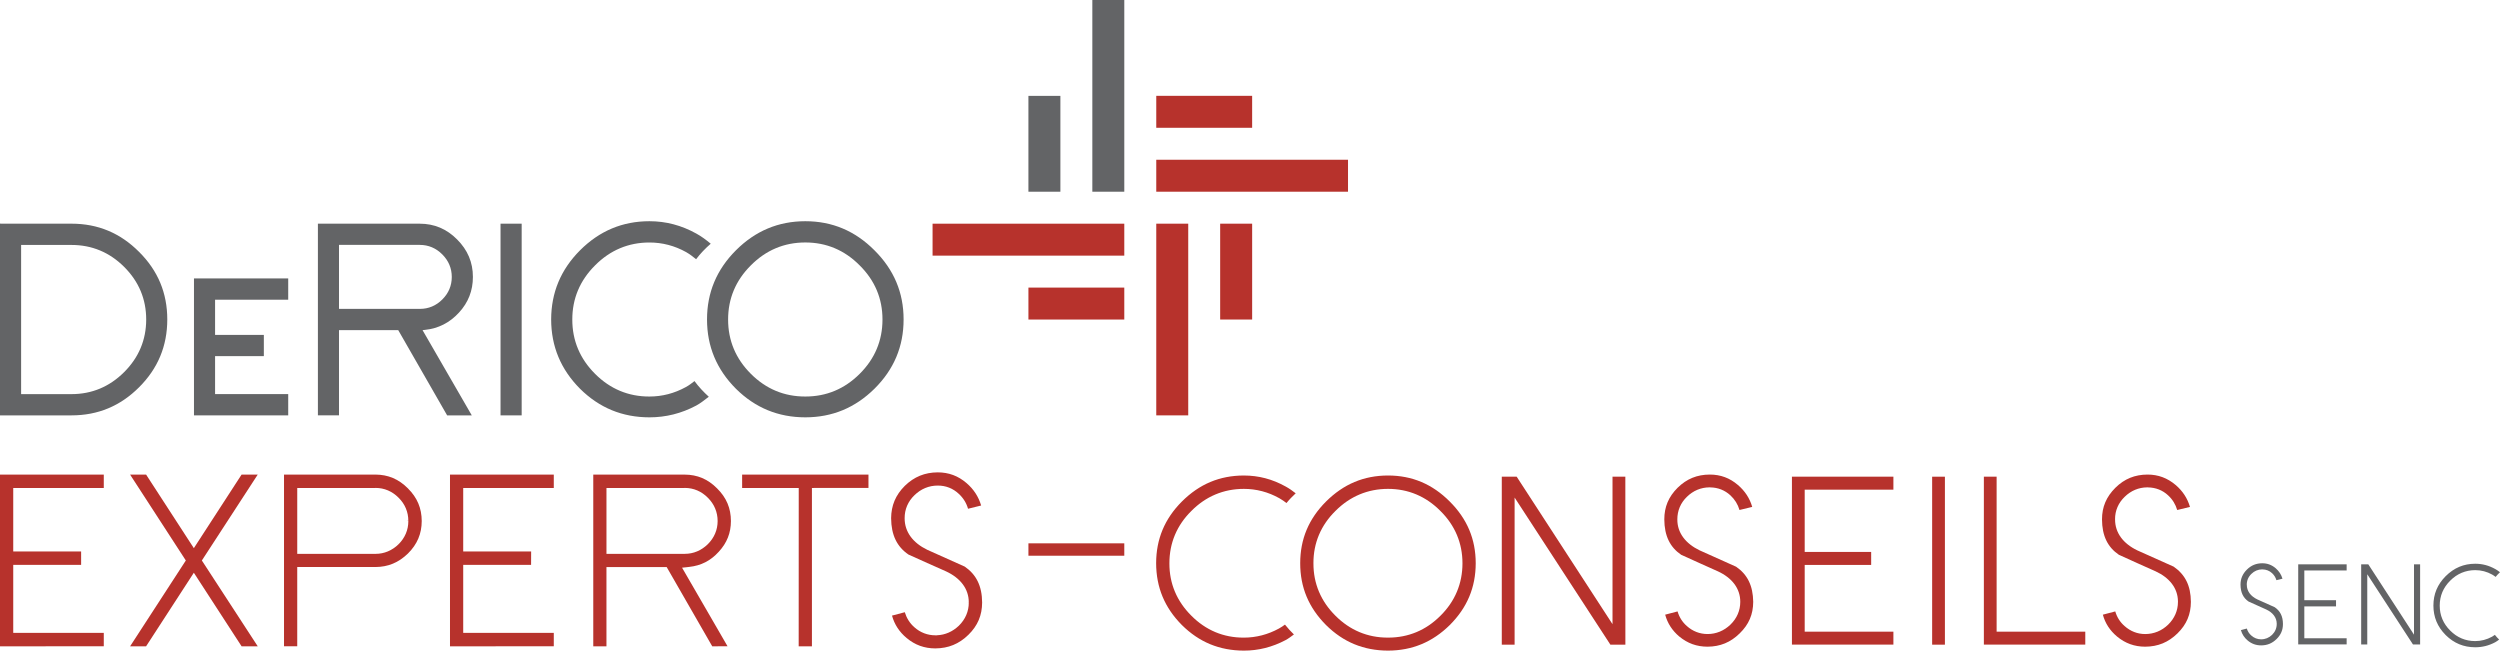<?xml version="1.0" encoding="UTF-8"?>
<!-- Generator: Adobe Illustrator 16.0.3, SVG Export Plug-In . SVG Version: 6.00 Build 0)  -->
<svg xmlns="http://www.w3.org/2000/svg" xmlns:xlink="http://www.w3.org/1999/xlink" version="1.1" id="Layer_1" x="0px" y="0px" width="232.648px" height="60.546px" viewBox="0 0 232.648 60.546" xml:space="preserve">
<g>
	<defs>
		<rect id="SVGID_1_" width="232.648" height="60.546"></rect>
	</defs>
	<clipPath id="SVGID_2_">
		<use xlink:href="#SVGID_1_" overflow="visible"></use>
	</clipPath>
	<path clip-path="url(#SVGID_2_)" fill="#636466" d="M6.654,20.815L0,20.811v17.843h6.654c2.459,0,4.54-0.867,6.289-2.616   c1.756-1.751,2.624-3.85,2.624-6.309c0-2.459-0.868-4.543-2.624-6.288C11.193,21.684,9.113,20.815,6.654,20.815 M11.558,34.624   c-1.363,1.361-3.006,2.053-4.904,2.053H1.965V22.795h4.689c1.898,0,3.541,0.686,4.904,2.045c1.36,1.359,2.047,2.997,2.047,4.895   C13.604,31.625,12.917,33.267,11.558,34.624"></path>
	<polygon clip-path="url(#SVGID_2_)" fill="#636466" points="26.821,27.891 26.821,25.91 18.051,25.91 18.051,38.654 26.821,38.654   26.821,36.674 20.015,36.674 20.015,33.141 24.553,33.141 24.553,31.166 20.015,31.166 20.015,27.891  "></polygon>
	<path clip-path="url(#SVGID_2_)" fill="#636466" d="M39.322,30.723l0.221-0.024c1.252-0.131,2.303-0.663,3.176-1.617   c0.862-0.938,1.289-2.035,1.289-3.312c0-1.355-0.487-2.506-1.471-3.489c-0.972-0.98-2.122-1.463-3.478-1.465h-9.475V38.65h1.963   v-7.928h5.512l4.551,7.932h2.293L39.322,30.723z M39.067,28.744h-7.52V22.79h7.52c0.807,0,1.518,0.305,2.096,0.888   c0.584,0.586,0.879,1.295,0.879,2.095c0,0.806-0.295,1.511-0.879,2.094c-0.576,0.579-1.284,0.877-2.082,0.877H39.067z"></path>
	<rect x="46.579" y="20.815" clip-path="url(#SVGID_2_)" fill="#636466" width="1.967" height="17.839"></rect>
	<path clip-path="url(#SVGID_2_)" fill="#636466" d="M74.942,20.586c-2.505,0-4.651,0.902-6.459,2.709   c-1.796,1.799-2.688,3.934-2.688,6.433c0,2.504,0.892,4.644,2.688,6.447c1.791,1.774,3.937,2.661,6.459,2.662   c2.504-0.001,4.637-0.888,6.435-2.662c1.811-1.793,2.711-3.937,2.711-6.447c0-2.499-0.9-4.634-2.711-6.433   C79.579,21.488,77.446,20.586,74.942,20.586 M80.004,34.787c-1.403,1.402-3.097,2.113-5.05,2.113h-0.012   c-1.963,0.005-3.662-0.705-5.069-2.113c-1.406-1.402-2.117-3.099-2.116-5.052c-0.001-1.95,0.71-3.641,2.116-5.04   c1.407-1.416,3.106-2.131,5.069-2.131c1.957,0,3.655,0.715,5.056,2.131c1.416,1.399,2.125,3.09,2.125,5.04   C82.123,31.688,81.414,33.385,80.004,34.787"></path>
	<path clip-path="url(#SVGID_2_)" fill="#636466" d="M60.436,20.586c-2.509,0-4.651,0.902-6.46,2.709   c-1.792,1.799-2.68,3.933-2.686,6.434c0.006,2.507,0.894,4.643,2.686,6.446c1.791,1.774,3.934,2.661,6.46,2.662   c1.52,0,2.977-0.361,4.354-1.096c0.422-0.231,0.788-0.527,1.169-0.82c-0.482-0.442-0.939-0.919-1.33-1.458   c-0.245,0.19-0.497,0.39-0.804,0.556c-1.073,0.588-2.203,0.881-3.389,0.881c-1.952,0.006-3.656-0.704-5.061-2.112   c-1.406-1.402-2.119-3.099-2.117-5.051c-0.002-1.951,0.711-3.642,2.117-5.041c1.405-1.416,3.109-2.13,5.061-2.13   c1.2,0,2.346,0.298,3.42,0.897c0.343,0.197,0.635,0.425,0.922,0.658c0.402-0.531,0.862-1.008,1.362-1.442   c-0.419-0.349-0.854-0.678-1.341-0.944C63.42,20.968,61.97,20.586,60.436,20.586"></path>
	<polygon clip-path="url(#SVGID_2_)" fill="#B7322C" points="9.658,45.41 9.658,44.164 0,44.164 0,60.145 9.658,60.143   9.658,58.897 1.232,58.897 1.232,52.565 7.549,52.565 7.549,51.318 1.232,51.318 1.232,45.41  "></polygon>
	<polygon clip-path="url(#SVGID_2_)" fill="#B7322C" points="22.482,60.145 23.985,60.145 18.785,52.159 23.985,44.164   22.482,44.164 18.039,51.012 13.595,44.164 12.105,44.164 17.293,52.159 12.107,60.145 13.595,60.145 18.039,53.299  "></polygon>
	<path clip-path="url(#SVGID_2_)" fill="#B7322C" d="M37.965,51.508c0.866-0.86,1.276-1.839,1.281-3.02   c-0.005-1.194-0.415-2.174-1.284-3.036l0.204-0.208l-0.204,0.204c-0.867-0.867-1.841-1.278-3.026-1.284H26.43v15.98h1.231v-7.377   h7.275C36.111,52.762,37.088,52.359,37.965,51.508 M27.661,45.41l7.22,0.003c0.005,0,0.023-0.007,0.072-0.007   c0.814-0.002,1.555,0.32,2.142,0.915c0.589,0.58,0.904,1.327,0.903,2.148h-0.192l0.193,0.019v0.014c0,0.81-0.315,1.552-0.905,2.141   l-0.209-0.203l0.203,0.208c-0.596,0.579-1.332,0.893-2.14,0.893h-0.012h-7.275V45.41z"></path>
	<polygon clip-path="url(#SVGID_2_)" fill="#B7322C" points="51.535,45.41 51.535,44.164 41.876,44.164 41.876,60.145   51.535,60.143 51.535,58.897 43.106,58.897 43.106,52.565 49.422,52.565 49.428,51.318 43.106,51.318 43.106,45.41  "></polygon>
	<path clip-path="url(#SVGID_2_)" fill="#B7322C" d="M66.28,60.145l1.425-0.002l-4.233-7.314l0.445-0.047l0.214-0.025   c1.101-0.117,1.997-0.571,2.758-1.412c0.762-0.827,1.127-1.749,1.13-2.855c-0.003-1.194-0.412-2.174-1.287-3.04   c-0.861-0.867-1.835-1.278-3.02-1.284h-8.503v15.98h1.227v-7.377h5.604L66.28,60.145z M56.437,45.7v-0.29l7.219,0.003   c0.003,0,0.024-0.007,0.07-0.007c0.818-0.002,1.563,0.32,2.146,0.915c0.593,0.586,0.91,1.338,0.91,2.167   c0,0.815-0.317,1.565-0.919,2.159c-0.594,0.579-1.33,0.893-2.137,0.893h-0.013h-7.276V45.7z"></path>
	<polygon clip-path="url(#SVGID_2_)" fill="#B7322C" points="80.819,44.164 69.062,44.164 69.062,45.41 74.33,45.41 74.325,60.145   75.557,60.145 75.557,45.845 75.557,45.41 80.819,45.404  "></polygon>
	<path clip-path="url(#SVGID_2_)" fill="#B7322C" d="M91.396,56.071c-0.009-1.552-0.553-2.609-1.619-3.344l-3.484-1.562   c-1.333-0.643-2.113-1.665-2.108-2.942c-0.005-0.817,0.312-1.564,0.917-2.142c0.595-0.581,1.339-0.894,2.155-0.894v0.001   c0.008,0,0.015,0,0.021-0.001c0.742,0,1.409,0.264,1.938,0.762c0.422,0.384,0.717,0.861,0.869,1.395l1.219-0.302   c-0.243-0.82-0.686-1.508-1.362-2.09c-0.781-0.669-1.65-0.992-2.675-0.995c-1.208,0.006-2.197,0.41-3.068,1.257   c-0.859,0.86-1.261,1.828-1.272,3.009c0.012,1.583,0.553,2.654,1.611,3.381c0.585,0.263,1.168,0.525,1.747,0.786   c0.584,0.259,1.156,0.521,1.745,0.777c1.334,0.617,2.129,1.624,2.124,2.895h-0.229l0.229,0.009c0.003,0.819-0.32,1.568-0.931,2.164   c-0.57,0.54-1.263,0.852-2.026,0.881l-0.001,0.006H87.05c-0.731,0-1.413-0.259-1.962-0.753c-0.428-0.376-0.722-0.85-0.889-1.397   l-1.19,0.315c0.23,0.826,0.674,1.509,1.357,2.083c0.785,0.654,1.66,0.97,2.679,0.97c1.208-0.009,2.197-0.41,3.074-1.266   C90.983,58.229,91.391,57.263,91.396,56.071"></path>
	<path clip-path="url(#SVGID_2_)" fill="#B7322C" d="M84.178,59.594"></path>
	<path clip-path="url(#SVGID_2_)" fill="#B7322C" d="M123.4,58.166c1.606,1.593,3.502,2.372,5.769,2.38   c2.242-0.008,4.129-0.787,5.746-2.38c1.616-1.614,2.411-3.502,2.414-5.753c-0.003-2.243-0.798-4.128-2.418-5.742   c-1.617-1.622-3.501-2.419-5.742-2.421c-2.248,0.002-4.138,0.799-5.769,2.421c-1.613,1.614-2.404,3.499-2.404,5.742   C120.996,54.661,121.787,56.545,123.4,58.166 M122.227,52.409c-0.005-1.873,0.692-3.526,2.047-4.86   c1.349-1.355,3.01-2.055,4.896-2.055c1.879,0,3.533,0.699,4.873,2.055c1.362,1.341,2.053,2.997,2.053,4.873   s-0.69,3.532-2.045,4.876v-0.002c-1.338,1.35-2.992,2.04-4.86,2.04h-0.013h-0.008h-0.022c-1.879,0.004-3.533-0.694-4.873-2.038   c-1.354-1.344-2.052-2.994-2.047-4.869v-0.004V52.409z"></path>
	<path clip-path="url(#SVGID_2_)" fill="#B7322C" d="M109.986,58.166c1.608,1.593,3.494,2.372,5.766,2.38   c1.358,0,2.646-0.324,3.886-0.98c0.266-0.144,0.512-0.329,0.772-0.524c-0.295-0.287-0.576-0.588-0.832-0.917   c-0.17,0.122-0.349,0.251-0.554,0.361c-1.03,0.564-2.133,0.851-3.272,0.851h-0.018c-1.877,0.004-3.531-0.694-4.867-2.04   c-1.35-1.342-2.049-2.991-2.043-4.866v-0.021v-0.006c0-1.87,0.693-3.521,2.043-4.854c1.34-1.355,3.004-2.055,4.885-2.055   c1.156,0,2.269,0.29,3.302,0.869c0.247,0.141,0.463,0.293,0.666,0.448c0.26-0.324,0.553-0.622,0.856-0.905   c-0.295-0.235-0.604-0.451-0.931-0.63c-1.239-0.691-2.522-1.026-3.894-1.026c-2.248,0.002-4.141,0.799-5.766,2.421   c-1.609,1.614-2.39,3.498-2.396,5.738C107.596,54.661,108.377,56.545,109.986,58.166"></path>
	<polygon clip-path="url(#SVGID_2_)" fill="#B7322C" points="151.257,59.992 151.253,44.361 150.059,44.361 150.059,58.086   141.141,44.361 139.755,44.361 139.755,59.992 140.948,59.992 140.948,46.302 149.862,59.992  "></polygon>
	<path clip-path="url(#SVGID_2_)" fill="#B7322C" d="M156.269,59.234l0.003-0.002c0.771,0.64,1.625,0.945,2.629,0.948   c1.174-0.007,2.142-0.4,2.993-1.238c0.851-0.827,1.253-1.765,1.259-2.933c-0.021-1.515-0.543-2.551-1.593-3.271l-3.399-1.525   c-1.301-0.628-2.078-1.63-2.069-2.872v-0.007v-0.003c-0.002-0.804,0.306-1.541,0.897-2.104c0.573-0.563,1.299-0.87,2.088-0.874   c0.007,0,0.029-0.003,0.056,0c0.004,0,0.015,0.002,0.019,0.004c0.713,0.005,1.364,0.262,1.879,0.74   c0.407,0.377,0.694,0.837,0.844,1.362l1.185-0.288c-0.233-0.803-0.67-1.472-1.332-2.04c-0.76-0.651-1.614-0.968-2.614-0.969   c-1.181,0.003-2.149,0.396-2.998,1.229c-0.842,0.84-1.235,1.783-1.237,2.938c0.008,1.548,0.536,2.593,1.569,3.298   c0.569,0.262,1.14,0.521,1.711,0.776c0.562,0.252,1.127,0.505,1.701,0.762c1.319,0.607,2.094,1.598,2.088,2.845   c0,0.804-0.317,1.539-0.916,2.117c-0.595,0.573-1.33,0.875-2.127,0.875c-0.726,0-1.386-0.257-1.925-0.741   c-0.418-0.363-0.709-0.827-0.868-1.364l-1.152,0.303C155.177,58.006,155.613,58.673,156.269,59.234"></path>
	<polygon clip-path="url(#SVGID_2_)" fill="#B7322C" points="176.198,45.57 176.198,44.361 166.756,44.361 166.756,59.988   176.198,59.984 176.198,58.782 167.944,58.782 167.944,52.57 174.129,52.57 174.129,51.365 167.944,51.365 167.944,45.57  "></polygon>
	<rect x="179.804" y="44.361" clip-path="url(#SVGID_2_)" fill="#B7322C" width="1.188" height="15.631"></rect>
	<polygon clip-path="url(#SVGID_2_)" fill="#B7322C" points="184.617,44.361 184.617,59.988 194.055,59.984 194.055,58.782   185.804,58.782 185.804,44.361  "></polygon>
	<path clip-path="url(#SVGID_2_)" fill="#B7322C" d="M197.007,59.232c0.773,0.64,1.628,0.945,2.621,0.948   c1.185-0.007,2.15-0.4,3.007-1.238c0.846-0.827,1.243-1.768,1.247-2.933c-0.01-1.509-0.532-2.537-1.605-3.279l-3.386-1.516   c-1.304-0.628-2.065-1.629-2.063-2.865c0-0.013-0.002-0.021-0.002-0.033c-0.004-0.803,0.313-1.527,0.901-2.089   c0.574-0.563,1.297-0.87,2.092-0.874c0.003,0,0.021-0.003,0.05,0c0.004,0,0.012,0.002,0.021,0.004   c0.713,0.008,1.364,0.262,1.873,0.74c0.411,0.377,0.692,0.84,0.846,1.363l1.188-0.288c-0.239-0.808-0.672-1.473-1.33-2.037   c-0.771-0.655-1.625-0.972-2.618-0.973c-1.179,0.003-2.151,0.396-2.994,1.229c-0.842,0.84-1.244,1.783-1.244,2.938   c0.005,1.548,0.537,2.594,1.572,3.299c0.569,0.261,1.14,0.52,1.709,0.775c0.562,0.252,1.138,0.505,1.705,0.762   c1.289,0.595,2.063,1.562,2.082,2.778v0.058v0.009v0.004c0,0.8-0.317,1.533-0.912,2.114c-0.593,0.572-1.328,0.875-2.138,0.875   c-0.713,0-1.375-0.258-1.914-0.742c-0.422-0.363-0.713-0.827-0.87-1.364l-1.154,0.303C195.909,58.01,196.346,58.674,197.007,59.232   "></path>
	<path clip-path="url(#SVGID_2_)" fill="#B7322C" d="M202.419,52.476"></path>
	<path clip-path="url(#SVGID_2_)" fill="#636466" d="M227.595,59.1c0.769,0.759,1.666,1.132,2.75,1.135   c0.648,0,1.265-0.152,1.854-0.467c0.126-0.068,0.246-0.156,0.369-0.25c-0.142-0.137-0.276-0.281-0.397-0.438   c-0.082,0.058-0.166,0.118-0.265,0.173c-0.493,0.269-1.018,0.406-1.562,0.406h-0.008c-0.896,0-1.687-0.333-2.321-0.977   c-0.644-0.639-0.978-1.425-0.976-2.32v-0.011V56.35c0-0.893,0.332-1.68,0.976-2.314c0.639-0.646,1.434-0.979,2.329-0.979   c0.552,0,1.085,0.138,1.576,0.413c0.117,0.067,0.222,0.14,0.319,0.217c0.123-0.156,0.265-0.301,0.408-0.436   c-0.142-0.111-0.289-0.215-0.446-0.3c-0.591-0.33-1.203-0.49-1.857-0.49c-1.073,0-1.975,0.383-2.75,1.155   c-0.768,0.771-1.143,1.67-1.143,2.736C226.452,57.428,226.827,58.326,227.595,59.1"></path>
	<polygon clip-path="url(#SVGID_2_)" fill="#636466" points="225.214,59.972 225.214,52.515 224.645,52.515 224.645,59.062   220.391,52.515 219.729,52.515 219.729,59.972 220.296,59.972 220.296,53.44 224.548,59.972  "></polygon>
	<polygon clip-path="url(#SVGID_2_)" fill="#636466" points="218.377,53.09 218.377,52.515 213.87,52.515 213.87,59.97   218.377,59.968 218.377,59.394 214.438,59.394 214.438,56.43 217.389,56.43 217.389,55.855 214.438,55.855 214.438,53.09  "></polygon>
	<path clip-path="url(#SVGID_2_)" fill="#636466" d="M209.169,59.607c0.369,0.306,0.777,0.451,1.25,0.452   c0.565-0.001,1.025-0.189,1.435-0.589c0.404-0.396,0.595-0.845,0.595-1.399c-0.004-0.72-0.254-1.21-0.765-1.564l-1.615-0.724   c-0.624-0.299-0.987-0.776-0.983-1.366c0-0.006-0.004-0.011-0.004-0.015c0-0.384,0.15-0.729,0.433-0.998   c0.272-0.269,0.617-0.416,0.996-0.418c0.002,0,0.012-0.002,0.024,0c0.002,0,0.004,0.002,0.008,0.002   c0.343,0.004,0.652,0.125,0.897,0.354c0.195,0.181,0.328,0.4,0.4,0.649l0.565-0.138c-0.111-0.382-0.32-0.701-0.632-0.973   c-0.368-0.311-0.776-0.463-1.25-0.463c-0.561,0.004-1.024,0.188-1.428,0.589c-0.401,0.398-0.595,0.85-0.595,1.398   c0.005,0.739,0.257,1.238,0.75,1.575c0.275,0.124,0.546,0.246,0.817,0.368c0.267,0.121,0.541,0.242,0.812,0.365   c0.614,0.282,0.985,0.743,0.991,1.324v0.027v0.005v0.002c0,0.382-0.149,0.73-0.433,1.009c-0.284,0.271-0.633,0.417-1.021,0.417   c-0.338,0-0.653-0.123-0.911-0.354c-0.203-0.175-0.341-0.395-0.418-0.65l-0.55,0.145C208.646,59.025,208.855,59.342,209.169,59.607   "></path>
	<path clip-path="url(#SVGID_2_)" fill="#636466" d="M211.752,56.385"></path>
	<rect x="107.601" y="20.815" clip-path="url(#SVGID_2_)" fill="#B7322C" width="2.975" height="17.839"></rect>
	<rect x="113.548" y="20.815" clip-path="url(#SVGID_2_)" fill="#B7322C" width="2.976" height="8.92"></rect>
	<rect x="86.784" y="20.816" clip-path="url(#SVGID_2_)" fill="#B7322C" width="17.842" height="2.973"></rect>
	<rect x="95.705" y="26.763" clip-path="url(#SVGID_2_)" fill="#B7322C" width="8.921" height="2.973"></rect>
	<rect x="101.652" clip-path="url(#SVGID_2_)" fill="#636466" width="2.974" height="17.841"></rect>
	<rect x="95.704" y="8.922" clip-path="url(#SVGID_2_)" fill="#636466" width="2.975" height="8.919"></rect>
	<rect x="107.601" y="14.866" clip-path="url(#SVGID_2_)" fill="#B7322C" width="17.844" height="2.975"></rect>
	<rect x="107.601" y="8.918" clip-path="url(#SVGID_2_)" fill="#B7322C" width="8.922" height="2.974"></rect>
	<rect x="95.705" y="50.562" clip-path="url(#SVGID_2_)" fill="#B7322C" width="8.921" height="1.153"></rect>
</g>
</svg>
